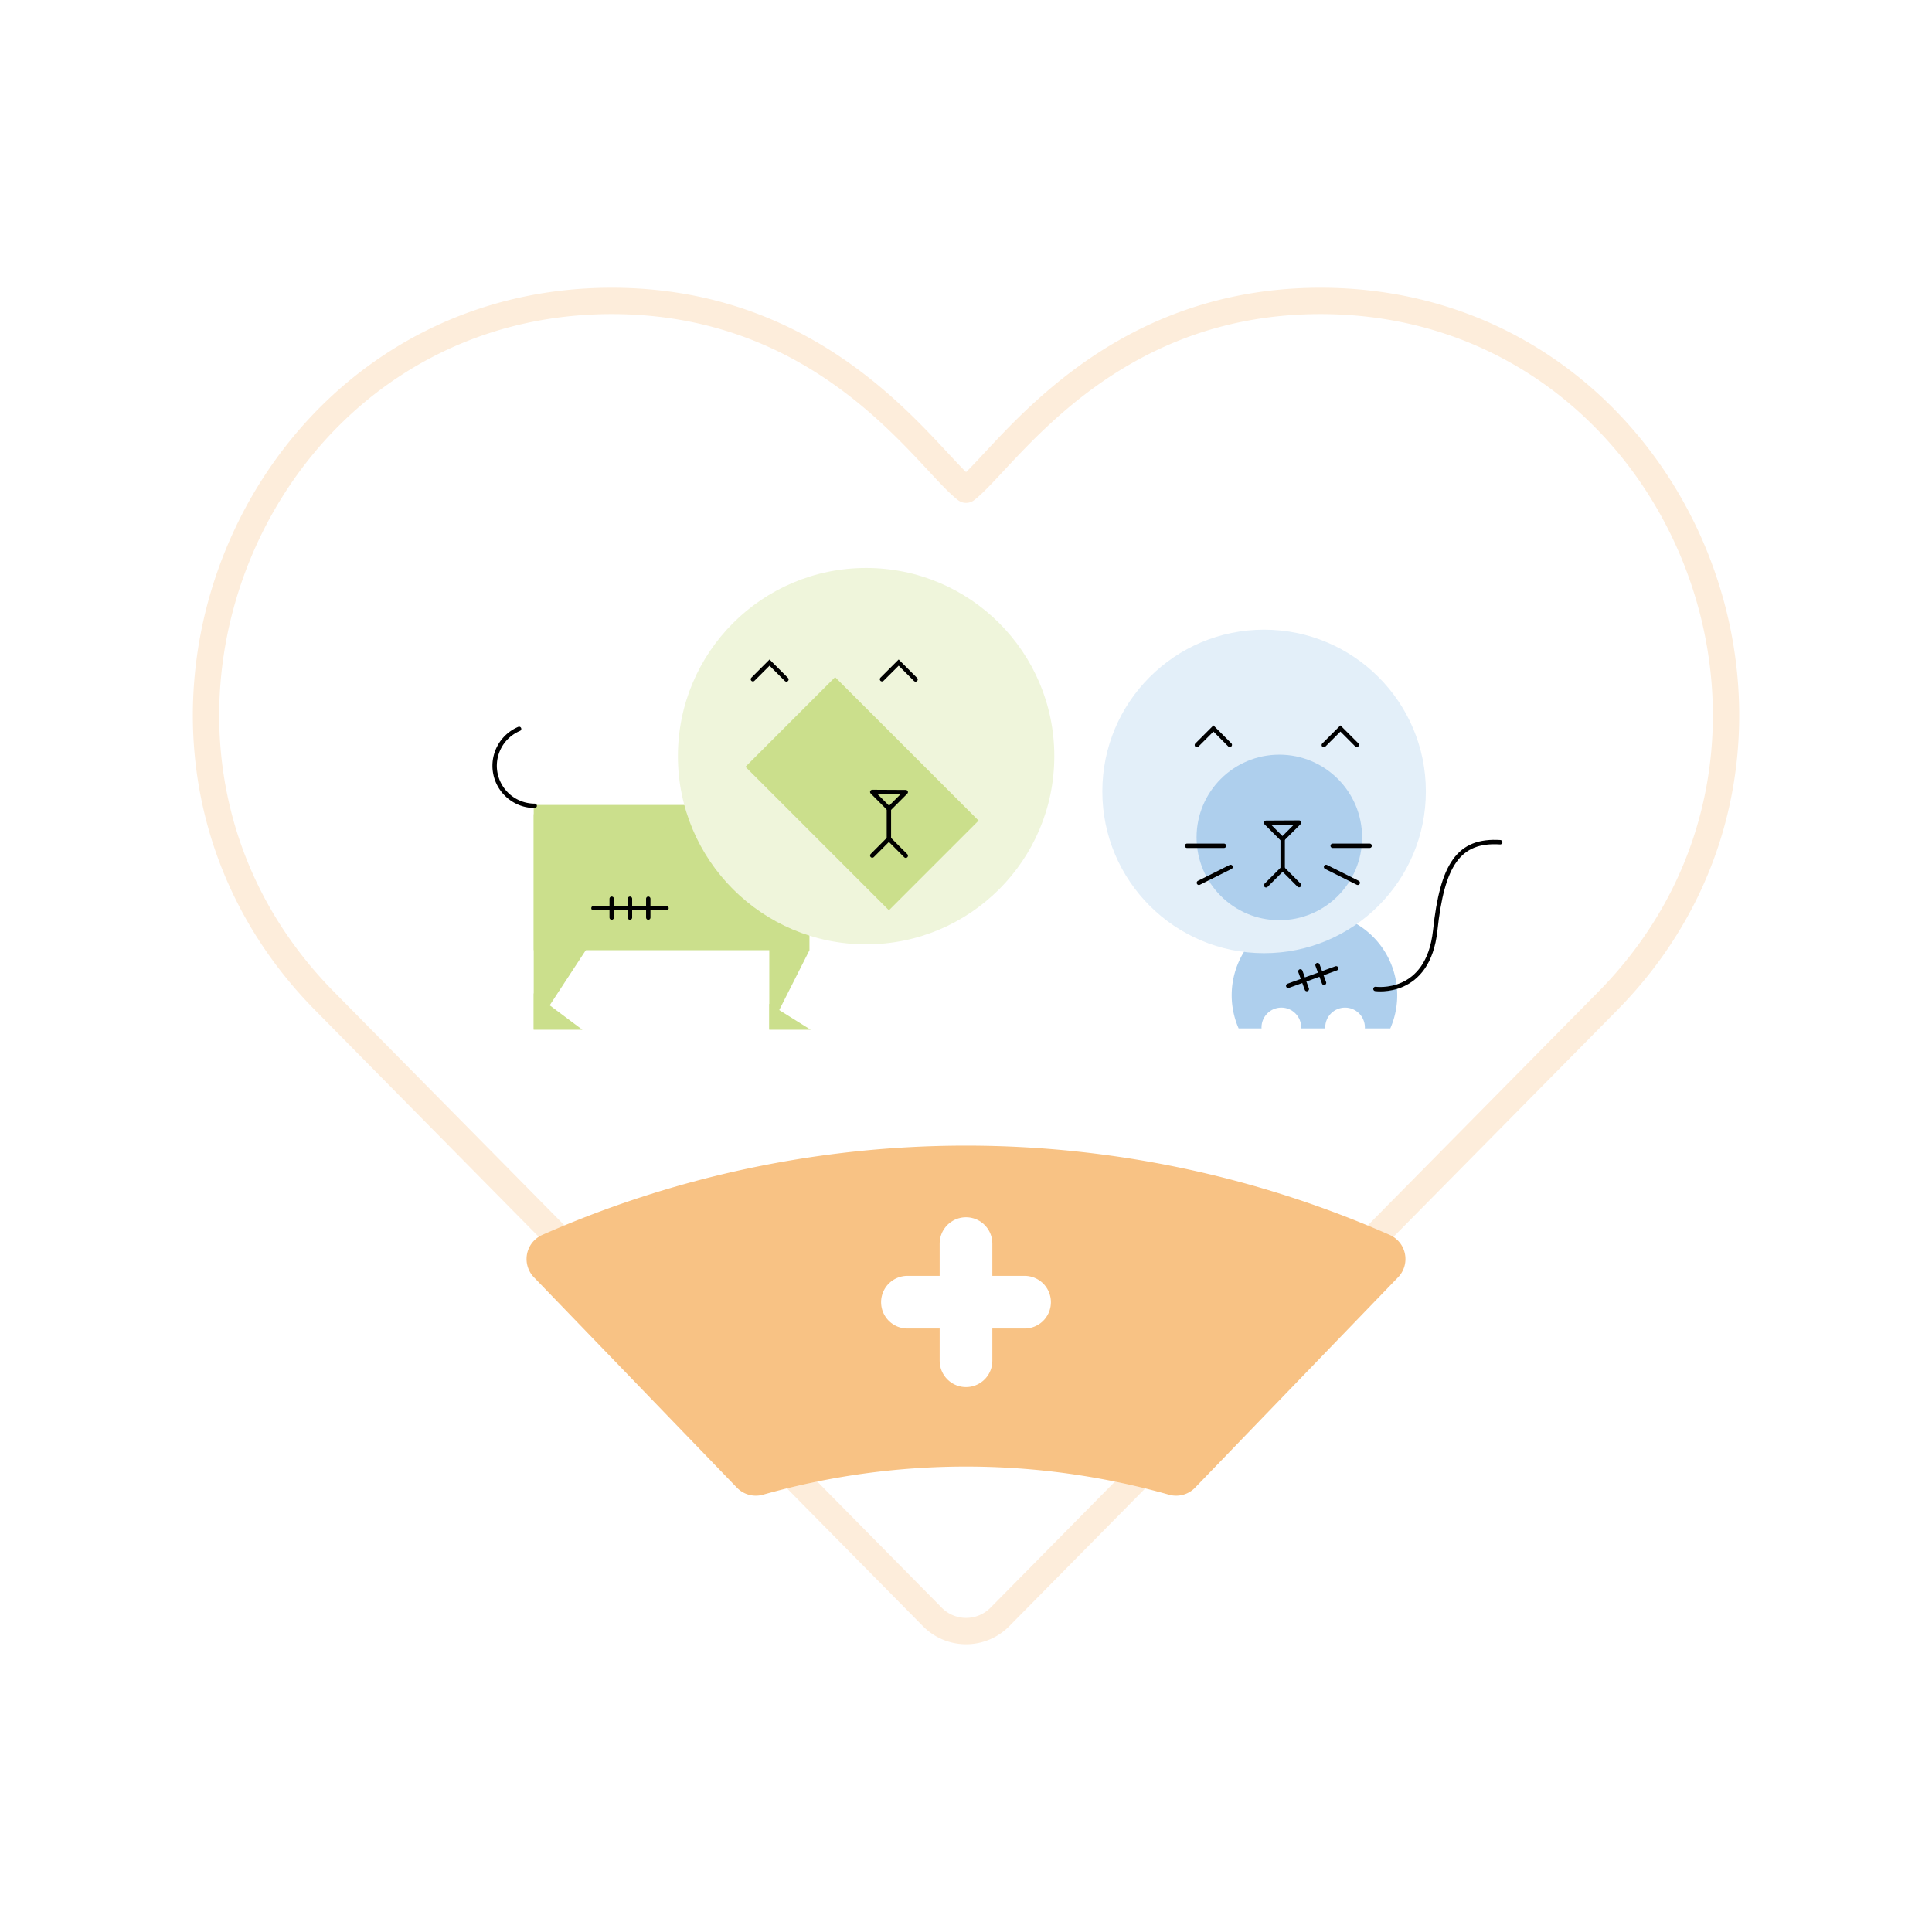 <svg xmlns="http://www.w3.org/2000/svg" width="440" height="440"><defs><style>.a{fill:#fff}.d,.f,.g,.h{fill:none}.d,.h{stroke-linejoin:round}.c{fill:#cbdf8c}.d,.f,.g,.h{stroke:#000}.d,.g{stroke-linecap:round}.f,.g{stroke-miterlimit:10}.i{fill:#aecfed}</style></defs><path class="a" d="M0 0h440v440H0z"/><path d="M212.32 368.23a10.8 10.8 0 0015.41 0L366.12 228c57.72-58.47 16.71-159.47-65.37-159.47-49.29 0-71.91 36.22-80.73 43-8.85-6.79-31.33-43-80.72-43C57.48 68.54 16 169.28 73.94 228z" stroke-linejoin="round" stroke="#fdeddb" stroke-width="6" fill="none"/><path class="c" d="M121.55 183.32h62.8v33.08h-62.8zm53.65 51.19l9.15-18.11h-9.15v18.11z"/><path class="c" d="M121.55 234.51l32.14-49.08h-32.14v49.08z"/><path class="c" d="M132.63 234.51l-11.08-8.28v8.28h11.08zm51.99 0l-9.42-5.89v5.89h9.42z"/><path class="d" d="M118.22 166a9.12 9.12 0 003.55 17.52"/><circle cx="197.25" cy="172.21" r="42.86" fill="#eff5db"/><path class="c" d="M169.771 174.634l20.421-20.421 32.676 32.675-20.422 20.421z"/><path class="f" d="M202.44 191.04v-7.24"/><path class="g" d="M208.51 154.74l-3.84-3.84-3.8 3.79m-21.77.05l-3.84-3.84-3.79 3.79m34.81 40.19l-3.84-3.84-3.79 3.8"/><path class="h" d="M198.65 180.36l3.83 3.84 3.8-3.8-7.63-.04z"/><path class="d" d="M135.16 206.83h16.63m-12.48-2.15v4.29m4.16-4.29v4.29m4.17-4.29v4.29"/><path class="i" d="M316.63 234.21a18.85 18.85 0 10-34.54 0z"/><path class="d" d="M313.25 225.22s12 1.73 13.61-13.3 5.32-20.71 14.81-20.11"/><circle class="a" cx="291.82" cy="233.99" r="4.52"/><circle class="a" cx="306.33" cy="233.99" r="4.52"/><circle cx="287.89" cy="180.24" r="36.84" fill="#e3eff9"/><circle class="i" cx="291.36" cy="190.72" r="18.85"/><path class="f" d="M292.12 197.84v-7.12"/><path class="g" d="M272.58 169.68l3.77-3.77 3.73 3.73m21.41.04l3.78-3.77 3.73 3.73m-20.66 31.98l3.78-3.78 3.73 3.74"/><path class="h" d="M295.85 187.34l-3.78 3.77-3.73-3.73 7.51-.04z"/><path class="d" d="M303.51 192.62h8.42m-9.93 4.82l7.22 3.61m-30.47-8.43h-8.42m9.93 4.82l-7.22 3.61m20.34 23.46l10.92-3.98m-8.15.69l1.47 4.03m2.44-5.46l1.48 4.04"/><path d="M125.92 286.73l46.22 47.9a176.06 176.06 0 0195.72 0l46.22-47.9a233.2 233.2 0 00-188.16 0z" stroke-width="12" fill="#f8c284" stroke="#f8c284" stroke-linecap="round" stroke-linejoin="round"/><path d="M206.66 296.56h26.68M220 309.9v-26.68" stroke-width="12" stroke="#fff" stroke-linecap="round" stroke-linejoin="round" fill="none"/></svg>
